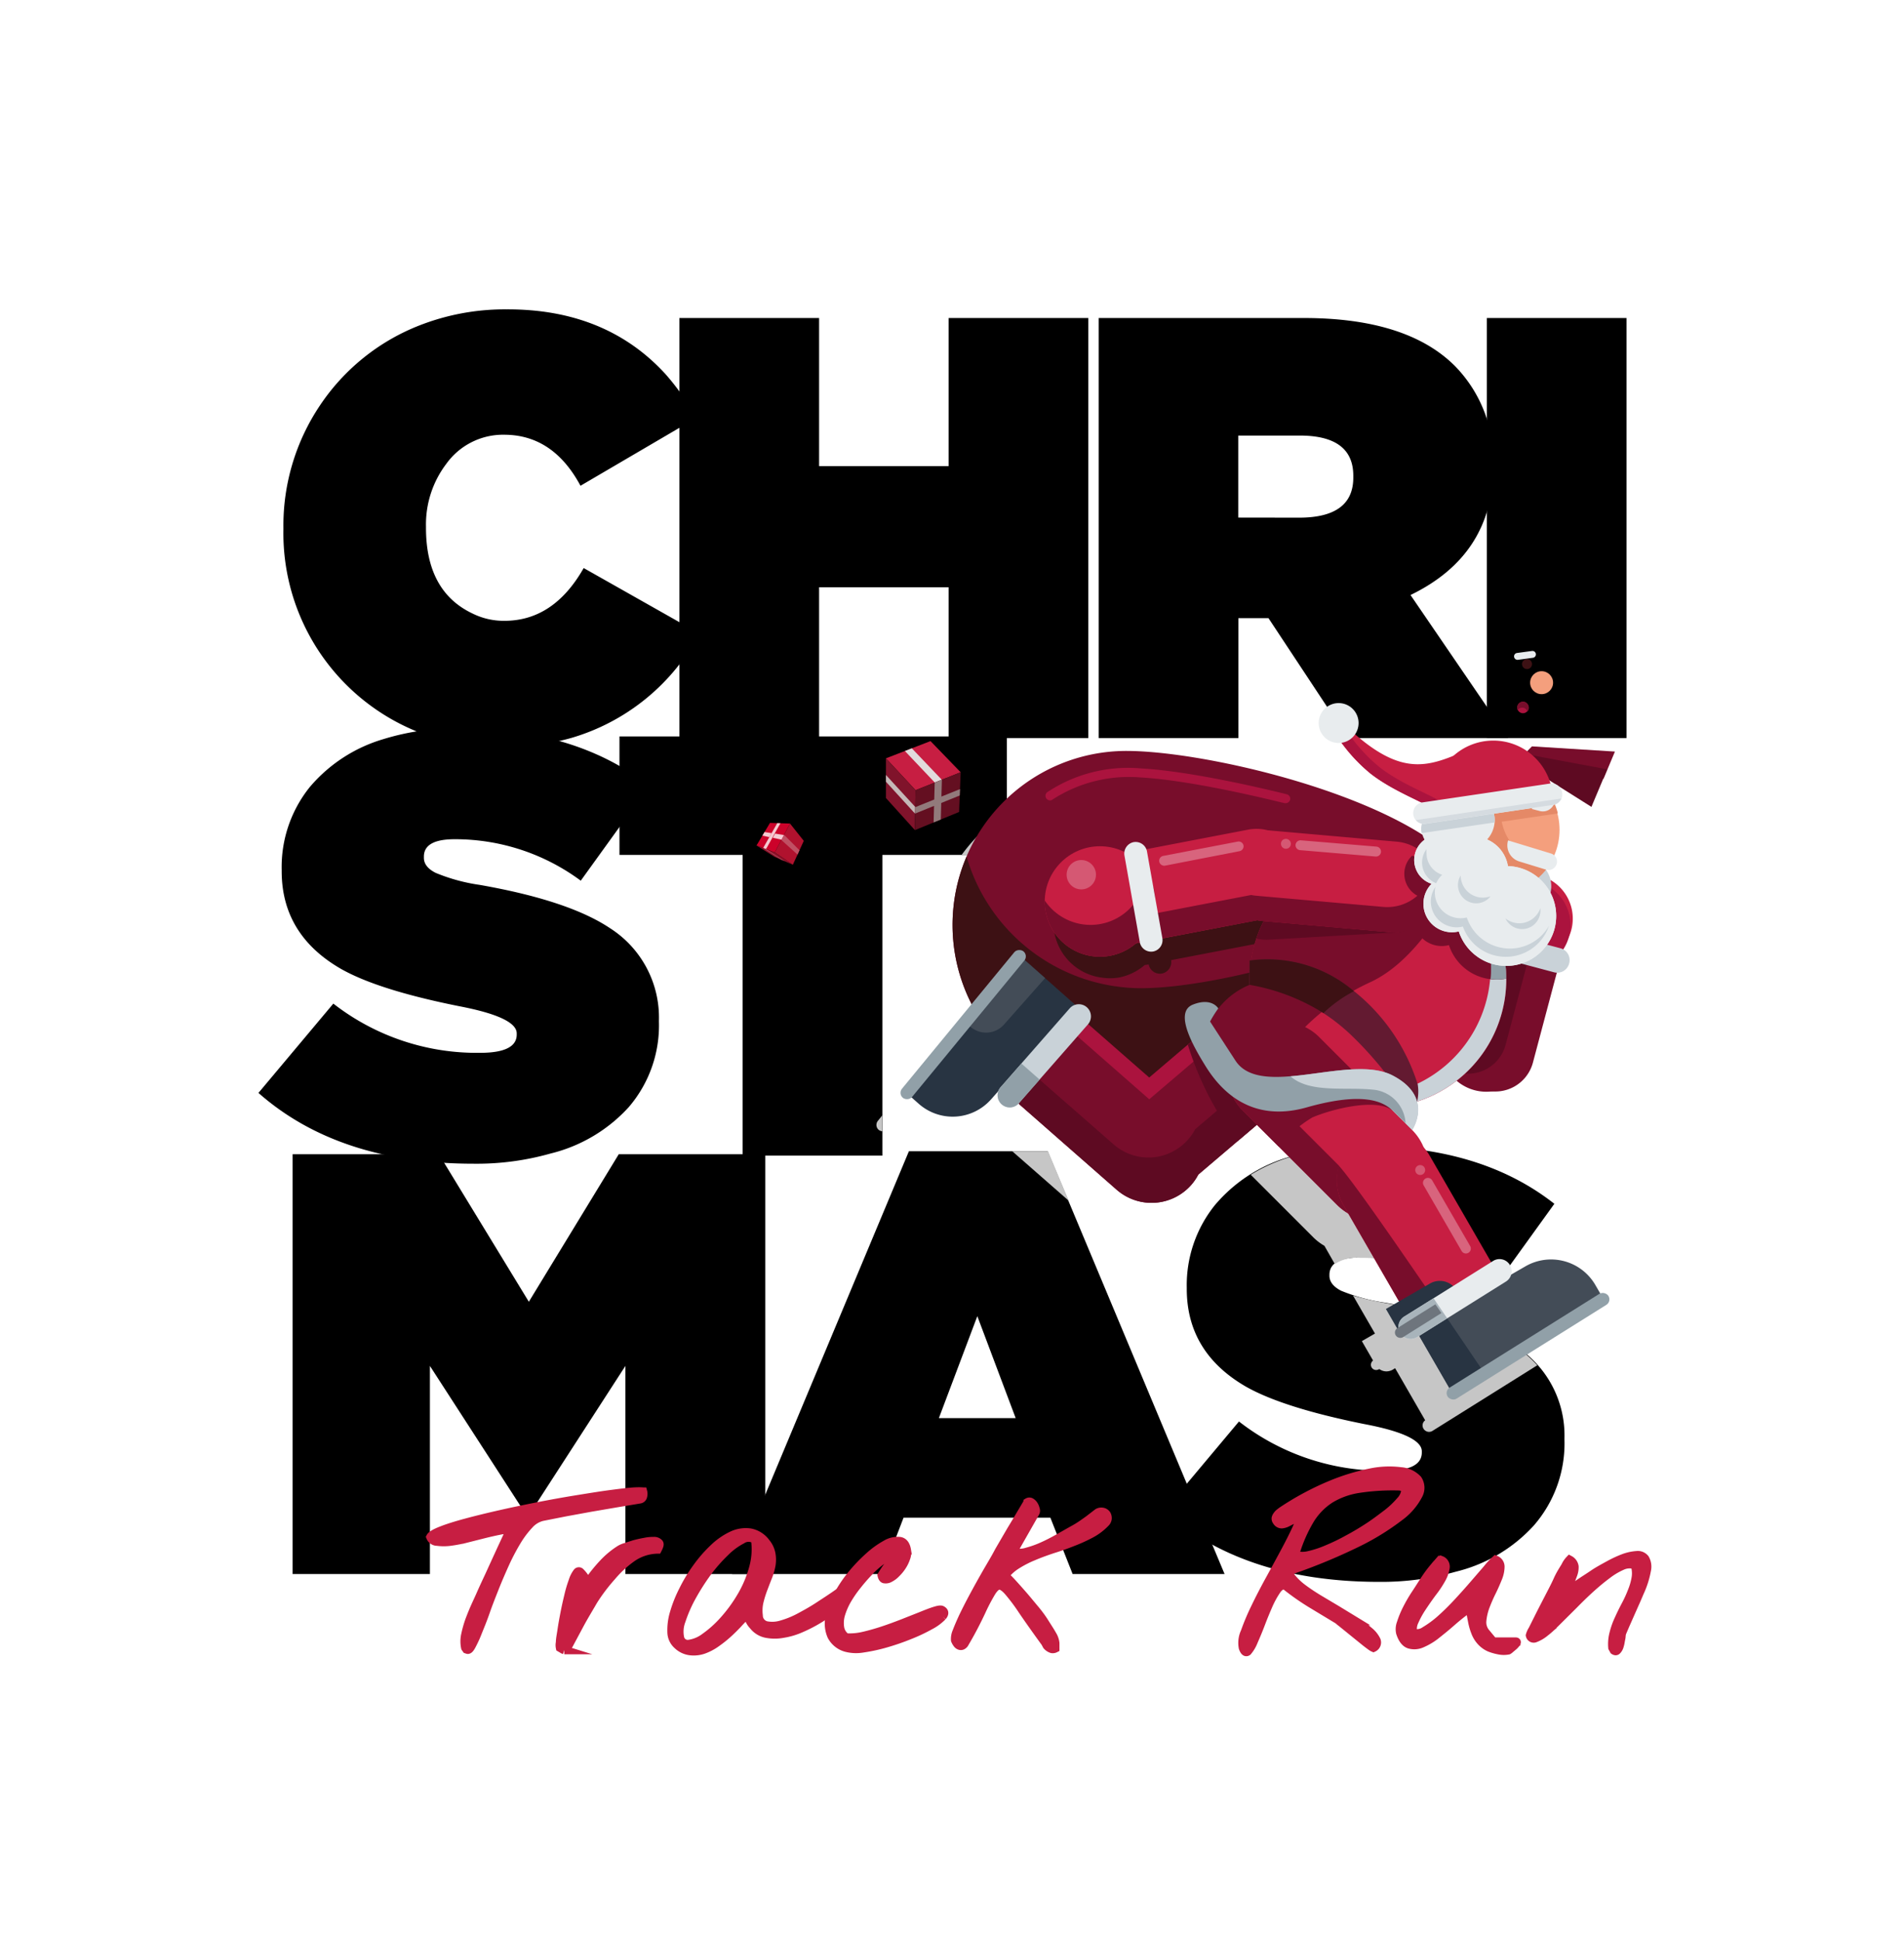 <svg xmlns="http://www.w3.org/2000/svg" xmlns:xlink="http://www.w3.org/1999/xlink" viewBox="0 0 209 213"><defs><style>.cls-1{fill:#b0122e;}.cls-2{fill:#cc022a;}.cls-3{fill:#8f1129;}.cls-4{isolation:isolate;}.cls-10,.cls-5{fill:#c71e42;}.cls-5{stroke:#c71e42;stroke-miterlimit:10;stroke-width:0.93px;}.cls-6{fill:#c6c6c6;mix-blend-mode:multiply;}.cls-7{fill:#780d2b;}.cls-8{fill:#3d1114;}.cls-9{fill:#5e0a22;}.cls-11{fill:#ab133e;}.cls-12{fill:#c9d2d8;}.cls-13{fill:#f49f7d;}.cls-14{fill:#e58967;}.cls-15{fill:#c77a5d;}.cls-16{fill:#283442;}.cls-17{fill:#434c57;}.cls-18{fill:#91a0a8;}.cls-19{fill:#e8ecee;}.cls-20{fill:#a8b4bb;}.cls-21{fill:#6e757d;}.cls-22{fill:#631a31;}.cls-23{fill:#d5dbe0;}.cls-24{fill:#d8647d;}.cls-25{fill:#d55873;}.cls-26{fill:#e2dbdc;}.cls-27{fill:#80132b;}.cls-28{fill:#c5b8b8;}.cls-29{fill:#640f21;}.cls-30{fill:#927a7b;}.cls-31{clip-path:url(#clip-path);}.cls-32{fill:#c05063;}.cls-33{clip-path:url(#clip-path-2);}.cls-34{fill:#f5c9d1;}.cls-35{clip-path:url(#clip-path-3);}.cls-36{fill:#ac4d60;}</style><clipPath id="clip-path"><polygon class="cls-1" points="88.23 92.28 87.03 94.9 85.04 93.55 86.72 90.38 88.23 92.28"/></clipPath><clipPath id="clip-path-2"><polygon class="cls-2" points="84.52 90.31 86.72 90.38 85.04 93.55 83.04 92.79 84.52 90.31"/></clipPath><clipPath id="clip-path-3"><polygon class="cls-3" points="83.04 92.79 85.04 93.55 87.03 94.9 85.04 94.04 83.04 92.79"/></clipPath></defs><title>runinn-christmas-mobile-header</title><g class="cls-4"><g id="santa"><path d="M55,82a23.49,23.49,0,0,1-23.89-23.9v-.13a23.65,23.65,0,0,1,4-13.46,23.36,23.36,0,0,1,10.89-8.78,25.69,25.69,0,0,1,9.61-1.78Q66.47,33.91,73,41a26.33,26.33,0,0,1,3.42,4.87l-12.7,7.44q-3-5.59-8.36-5.6A7.66,7.66,0,0,0,49,50.89a11,11,0,0,0-2.24,6.91v.13q0,7,5.13,9.41a7.68,7.68,0,0,0,3.49.79q5.4,0,8.69-5.79l12.7,7.18A23.32,23.32,0,0,1,62.66,81,27.7,27.7,0,0,1,55,82Z"/><path d="M74.58,34.9H89.91V51.15h14.22V34.9h15.33V81H104.13V64.45H89.91V81H74.58Z"/><path d="M120.6,34.9h22.51q11.32,0,16.59,5.26a14.78,14.78,0,0,1,4.21,10.93v.13q0,9.68-9.08,14.08L165.56,81H147.94l-8.7-13.16h-3.3V81H120.6Zm22,21.91q6,0,5.95-4.47v-.13q0-4.41-5.88-4.41h-6.75v9Z"/><path d="M163.21,34.9h15.33V81H163.21Z"/><path d="M52,127.71q-14.82,0-23.63-7.77l8.22-9.8a25.62,25.62,0,0,0,16.13,5.4c2.63,0,4-.66,4-2v-.13c0-1.19-2.13-2.19-6.39-3q-8.82-1.77-12.9-4.08-6.51-3.75-6.51-10.73v-.13A14,14,0,0,1,34,86.38a16.81,16.81,0,0,1,8.1-5.27,26.87,26.87,0,0,1,8.36-1.18q12.77,0,20.79,6.32l-7.5,10.4A23.16,23.16,0,0,0,49.89,92.1c-2.24,0-3.36.64-3.36,1.91v.13q0,1,1.29,1.65a19.93,19.93,0,0,0,4.83,1.32q9.75,1.71,14.29,4.74A11.63,11.63,0,0,1,72.33,112v.13A13.76,13.76,0,0,1,69,121.52a17.08,17.08,0,0,1-8.56,5.07A29.73,29.73,0,0,1,52,127.71Z"/><path d="M81.52,93.82H68v-13h42.52v13H96.86v33H81.52Z"/><path d="M32.12,126.67H48.18l9.87,16.19,9.87-16.19H84v46.07H68.65V149.9l-10.6,16.39h-.26L47.19,149.9v22.84H32.12Z"/><path d="M99.77,126.34H115l19.42,46.4H117.74l-2.44-6.18H99.18l-2.37,6.18H80.36Zm11.72,29.29-4.21-11.19-4.22,11.19Z"/><path d="M151.39,173.6q-14.8,0-23.63-7.77L136,156a25.62,25.62,0,0,0,16.13,5.4c2.63,0,3.94-.66,3.94-2v-.13c0-1.19-2.12-2.2-6.38-3q-8.82-1.78-12.9-4.08-6.51-3.75-6.52-10.73v-.13a14,14,0,0,1,3.1-9.09,16.76,16.76,0,0,1,8.09-5.26,26.9,26.9,0,0,1,8.36-1.19q12.76,0,20.8,6.32l-7.5,10.4A23.15,23.15,0,0,0,149.29,138c-2.24,0-3.36.64-3.36,1.91V140c0,.66.43,1.21,1.28,1.65a20.31,20.31,0,0,0,4.84,1.31q9.73,1.71,14.28,4.74a11.64,11.64,0,0,1,5.4,10.14V158a13.72,13.72,0,0,1-3.36,9.41,17,17,0,0,1-8.55,5.07A30.17,30.17,0,0,1,151.39,173.6Z"/><path class="cls-5" d="M51.08,180.83a3.31,3.31,0,0,1,0-1.4,12.4,12.4,0,0,1,.45-1.6c.2-.53.41-1.05.63-1.54s.42-.91.56-1.23.21-.48.38-.85.37-.8.59-1.27l.68-1.49.68-1.48.58-1.25.38-.82a3.63,3.63,0,0,0-1.18.07c-.51.1-1.08.23-1.69.38l-1.9.48a15.88,15.88,0,0,1-1.81.35,5.4,5.4,0,0,1-1.44,0,.79.79,0,0,1-.74-.5c.11-.21.52-.45,1.24-.73s1.62-.56,2.74-.86,2.35-.6,3.72-.91,2.77-.6,4.2-.88,2.82-.53,4.19-.75,2.58-.42,3.65-.56,1.93-.25,2.59-.29,1,0,1,0a.93.93,0,0,1,0,.48.41.41,0,0,1-.32.35l-2.58.43-2.81.48-2.79.51-2.53.5a2.82,2.82,0,0,0-1.46.88,10.54,10.54,0,0,0-1.36,1.81,24.45,24.45,0,0,0-1.27,2.41c-.4.89-.79,1.78-1.15,2.69s-.71,1.79-1,2.63-.6,1.59-.86,2.23a13.36,13.36,0,0,1-.68,1.49c-.19.36-.35.51-.48.44L51.2,181Z"/><path class="cls-5" d="M61.48,180.83a1.41,1.41,0,0,1,0-.58c0-.36.1-.82.18-1.37s.19-1.16.32-1.83.27-1.3.42-1.91a13,13,0,0,1,.47-1.6,3.12,3.12,0,0,1,.5-1,.22.22,0,0,1,.34,0,3.39,3.39,0,0,1,.34.39,5.15,5.15,0,0,0,.34.42.25.25,0,0,0,.37,0,17,17,0,0,1,1.49-1.81,9.32,9.32,0,0,1,1.82-1.5,2.77,2.77,0,0,1,.53-.23l1-.32c.37-.1.76-.19,1.16-.26a4.37,4.37,0,0,1,1-.1.71.71,0,0,1,.58.22c.11.14,0,.37-.16.69a5.07,5.07,0,0,0-2.72.85A11.83,11.83,0,0,0,67.15,173a20,20,0,0,0-2,2.64c-.58,1-1.09,1.83-1.52,2.64l-1.07,2c-.28.54-.49.8-.62.8a.76.76,0,0,1-.22-.11Z"/><path class="cls-5" d="M74.37,180.53a1.92,1.92,0,0,1-.65-1.43A6.5,6.5,0,0,1,74,177a14.07,14.07,0,0,1,1-2.5,16.86,16.86,0,0,1,1.5-2.48,14.65,14.65,0,0,1,1.85-2.12,7.51,7.51,0,0,1,2-1.39,3.5,3.5,0,0,1,2-.31,2.76,2.76,0,0,1,1.73,1.1,2.66,2.66,0,0,1,.58,1.23,3.62,3.62,0,0,1,0,1.27,6.71,6.71,0,0,1-.39,1.31c-.18.45-.35.9-.52,1.35a11.66,11.66,0,0,0-.42,1.39,4.34,4.34,0,0,0-.06,1.44,1.13,1.13,0,0,0,.83,1.09,3.44,3.44,0,0,0,1.69-.09,10.1,10.1,0,0,0,2.08-.86c.73-.39,1.41-.78,2-1.17s1.35-.87,2.18-1.46c.46-.09.71-.06.77.09s0,.38-.27.68a6.56,6.56,0,0,1-1.06,1,14,14,0,0,1-1.6,1.11,15.81,15.81,0,0,1-1.93,1,7.9,7.9,0,0,1-2,.6,4.93,4.93,0,0,1-1.84,0,2.39,2.39,0,0,1-1.42-.87,2.3,2.3,0,0,1-.41-.58,1.28,1.28,0,0,0-.42-.51,12.47,12.47,0,0,0-.88.89c-.34.36-.71.73-1.11,1.09a12.9,12.9,0,0,1-1.26,1,5.75,5.75,0,0,1-1.38.73,3.29,3.29,0,0,1-1.42.17A2.44,2.44,0,0,1,74.37,180.53Zm.26-.82a.87.87,0,0,0,1,.71,3.76,3.76,0,0,0,1.75-.74,12.11,12.11,0,0,0,2.07-1.86,16.16,16.16,0,0,0,1.92-2.63,12.62,12.62,0,0,0,1.3-3.05,7.62,7.62,0,0,0,.23-3.17,1.28,1.28,0,0,0-1.46,0,7.39,7.39,0,0,0-1.86,1.38,17.65,17.65,0,0,0-2,2.29,25.33,25.33,0,0,0-1.69,2.68,15.25,15.25,0,0,0-1.1,2.54A3.36,3.36,0,0,0,74.63,179.71Z"/><path class="cls-5" d="M92.92,180.83a2.56,2.56,0,0,1-1.64-1.29,3.38,3.38,0,0,1-.22-2,7.41,7.41,0,0,1,.84-2.33,14.24,14.24,0,0,1,1.55-2.35,17.52,17.52,0,0,1,1.9-2,9.65,9.65,0,0,1,1.89-1.37,2.49,2.49,0,0,1,1.52-.36c.42.06.68.39.78,1a1.61,1.61,0,0,1-.09.85,3.84,3.84,0,0,1-.43.89,4.44,4.44,0,0,1-.64.78,2.52,2.52,0,0,1-.68.52.89.89,0,0,1-.58.13c-.17,0-.28-.17-.33-.42a10.53,10.53,0,0,1,.66-1c.24-.34.47-.65.7-.94-.1-.18-.28-.22-.56-.12a3.9,3.9,0,0,0-1,.58,9.22,9.22,0,0,0-1.22,1.11c-.43.45-.85.93-1.26,1.45A13,13,0,0,0,93,175.56a7.56,7.56,0,0,0-.7,1.61,3.32,3.32,0,0,0-.1,1.45,1.6,1.6,0,0,0,.69,1.09,6.58,6.58,0,0,0,1.85-.16c.7-.16,1.41-.36,2.14-.6s1.46-.51,2.18-.79l2-.79c.59-.24,1.1-.44,1.51-.57s.68-.18.81-.11c.31.16.33.4.07.7a5.23,5.23,0,0,1-1.36,1,18.47,18.47,0,0,1-2.25,1.06,26,26,0,0,1-2.61.9,18.71,18.71,0,0,1-2.49.54A4.38,4.38,0,0,1,92.92,180.83Z"/><path class="cls-5" d="M114.74,180.27q-1.56-2.15-2.51-3.55a20.82,20.82,0,0,0-1.56-2.08c-.4-.45-.74-.67-1-.65s-.54.26-.84.74a20.64,20.64,0,0,0-1.1,2.1c-.44.93-1,2.07-1.81,3.44a.63.63,0,0,1-.3.32.39.39,0,0,1-.3,0,.58.58,0,0,1-.27-.23,1.58,1.58,0,0,1-.2-.36,2,2,0,0,1,.17-.94q.26-.69.72-1.68c.32-.66.69-1.39,1.12-2.19s.89-1.63,1.37-2.47,1-1.68,1.43-2.51l1.34-2.3q.61-1,1.11-1.86c.32-.53.56-.93.7-1.19a.34.34,0,0,1,.36,0,.92.92,0,0,1,.31.31,1.21,1.21,0,0,1,.18.44.45.45,0,0,1,0,.37l-2.19,3.85v.56a2.61,2.61,0,0,0,1.27-.09,10.8,10.8,0,0,0,1.66-.59c.59-.26,1.19-.57,1.81-.92s1.21-.69,1.77-1,1.06-.68,1.51-1l1-.77a.78.78,0,0,1,.58-.09.68.68,0,0,1,.39.26.8.8,0,0,1,.11.47.75.75,0,0,1-.25.48,6.24,6.24,0,0,1-1.62,1.21,18,18,0,0,1-2,.9q-1,.4-2.13.75c-.72.24-1.42.49-2.08.77a12,12,0,0,0-1.83.93,5,5,0,0,0-1.36,1.21,10.84,10.84,0,0,1,.84.84c.35.38.73.81,1.14,1.28s.84,1,1.26,1.5.8,1,1.13,1.53.61.94.83,1.34a2.15,2.15,0,0,1,.33.94v.56a.6.6,0,0,1-.36.06,1,1,0,0,1-.3-.14,1.13,1.13,0,0,1-.26-.23Z"/><path class="cls-5" d="M136.44,180.83a2.84,2.84,0,0,1,.22-1.74,25.09,25.09,0,0,1,1.13-2.68c.48-1,1-2,1.61-3.11s1.13-2.07,1.63-3,.9-1.73,1.21-2.39.45-1.07.38-1.25a.77.77,0,0,0-.62.07l-.66.34a1.64,1.64,0,0,1-.64.2.64.64,0,0,1-.56-.34.44.44,0,0,1-.09-.33.85.85,0,0,1,.15-.3,1.2,1.2,0,0,1,.24-.26l.23-.18a31.09,31.09,0,0,1,5.27-2.85,23.1,23.1,0,0,1,4.48-1.39,10,10,0,0,1,3.34-.14,2.81,2.81,0,0,1,1.86.88,1.65,1.65,0,0,1,.06,1.73,6.89,6.89,0,0,1-2.07,2.38,27.22,27.22,0,0,1-4.55,2.81,63.14,63.14,0,0,1-7.36,3.05.73.73,0,0,0,.13.88,6.89,6.89,0,0,0,1.12,1.06c.5.38,1.08.77,1.75,1.18l2.05,1.22,2,1.22a13.47,13.47,0,0,1,1.54,1.13,2.91,2.91,0,0,1,.8,1,.64.64,0,0,1-.33.81s-.12-.05-.31-.19-.42-.31-.69-.53l-.89-.72-.9-.73-.73-.59a3.79,3.79,0,0,1-.35-.29L143.94,176a27.34,27.34,0,0,1-2.85-2q-.47-.15-.93.48a10.2,10.2,0,0,0-.9,1.62c-.29.66-.58,1.36-.86,2.1s-.55,1.37-.79,1.92a4,4,0,0,1-.66,1.12C136.76,181.38,136.59,181.26,136.44,180.83Zm5.79-10.15a3,3,0,0,0,1.45,0,11.49,11.49,0,0,0,2-.66,22,22,0,0,0,2.31-1.12c.81-.43,1.57-.89,2.3-1.37s1.4-1,2-1.45a9.93,9.93,0,0,0,1.42-1.35,2,2,0,0,0,.55-1.06c0-.29-.17-.48-.59-.56a24.7,24.7,0,0,0-4.48.26,8.51,8.51,0,0,0-3.17,1.13,7.13,7.13,0,0,0-2.21,2.26,16.3,16.3,0,0,0-1.61,3.65Z"/><path class="cls-5" d="M163.56,180.83a2.78,2.78,0,0,1-1-.71,3.09,3.09,0,0,1-.61-1,6.43,6.43,0,0,1-.34-1.18c-.08-.41-.16-.83-.22-1.25-.15-.1-.41,0-.78.28s-.8.63-1.29,1.06-1,.85-1.57,1.3a6.79,6.79,0,0,1-1.62,1,2,2,0,0,1-1.42.13c-.43-.13-.77-.56-1-1.27a1.85,1.85,0,0,1,.08-1.06,10.38,10.38,0,0,1,.62-1.52c.28-.55.6-1.12,1-1.72s.73-1.14,1.07-1.65.68-.95,1-1.32a4.25,4.25,0,0,1,.69-.71.76.76,0,0,1,.5.81,3.59,3.59,0,0,1-.44,1.26,11.37,11.37,0,0,1-1,1.5c-.4.54-.77,1.07-1.12,1.6a9.74,9.74,0,0,0-.84,1.52,2,2,0,0,0-.17,1.29,1.52,1.52,0,0,0,1.33-.23,11.21,11.21,0,0,0,1.7-1.25c.61-.54,1.23-1.15,1.87-1.84s1.24-1.36,1.79-2l1.46-1.69a8.25,8.25,0,0,1,.93-1,.81.81,0,0,1,.51.79,3.39,3.39,0,0,1-.28,1.25c-.19.47-.42,1-.68,1.52s-.5,1.09-.7,1.62a6.15,6.15,0,0,0-.34,1.53,1.77,1.77,0,0,0,.39,1.27l.83,1h2.46c.11,0,.14.05.07.15a1.87,1.87,0,0,1-.28.32l-.38.32a1.24,1.24,0,0,1-.21.16,2.64,2.64,0,0,1-1,0A5.9,5.9,0,0,1,163.56,180.83Z"/><path class="cls-5" d="M177,180.83a4.56,4.56,0,0,1,.14-1.6,8.32,8.32,0,0,1,.56-1.56q.34-.76.75-1.53a13.4,13.4,0,0,0,.69-1.51,6.85,6.85,0,0,0,.42-1.46,3,3,0,0,0-.1-1.42,1.92,1.92,0,0,0-1.4.09,7.76,7.76,0,0,0-1.67,1c-.58.43-1.18.93-1.81,1.5s-1.23,1.16-1.82,1.76l-1.7,1.69c-.53.53-1,1-1.44,1.33a3.83,3.83,0,0,1-1.09.65.41.41,0,0,1-.58-.3,2.23,2.23,0,0,1,.28-.62l.75-1.5c.3-.6.64-1.25,1-1.95s.71-1.35,1-2,.61-1.12.86-1.54a2.49,2.49,0,0,1,.46-.68,1,1,0,0,1,.52.74,2.25,2.25,0,0,1-.13.83c-.1.28-.21.57-.33.86a1.34,1.34,0,0,0-.06.88l1.08-.74c.46-.32,1-.65,1.51-1s1.11-.67,1.71-1a12.6,12.6,0,0,1,1.66-.77,5.12,5.12,0,0,1,1.4-.3,1,1,0,0,1,.91.37,1.75,1.75,0,0,1,.19,1.27,9.78,9.78,0,0,1-.77,2.42l-.35.82L179,177l-.61,1.38-.35.82a2.38,2.38,0,0,0-.06.35c0,.17-.06.36-.09.56a3.63,3.63,0,0,1-.14.59,1.11,1.11,0,0,1-.25.42c-.09.1-.21.09-.34,0Z"/><path class="cls-6" d="M160.32,140.79l-6-10.44a6.24,6.24,0,0,0-.66-.91,5.69,5.69,0,0,0-1.26-1.89l-1.73-1.72-.84,0a26.9,26.9,0,0,0-8.36,1.19,18.8,18.8,0,0,0-4.18,1.9l.47.47,6.41,6.41a5.87,5.87,0,0,0,1.21.92l1.14,2a4.4,4.4,0,0,1,2.79-.68A22.8,22.8,0,0,1,160.32,140.79Z"/><path class="cls-6" d="M110.48,93.82V89.11a19.16,19.16,0,0,0-4.92,4.71Z"/><path class="cls-6" d="M150.67,125.83c.31.3.67.67,1,1l.73.74a4.52,4.52,0,0,0,.6-1.63C152.23,125.87,151.45,125.84,150.67,125.83Z"/><path class="cls-6" d="M163.16,142.46l-.06-.13a1.33,1.33,0,0,0-1.2-.61c.4.26.81.53,1.21.81Z"/><path class="cls-6" d="M166.33,147.73q-4.54-3-14.28-4.74a33.27,33.27,0,0,1-3.53-.81l2.41,4.17-1.44.83,1.23,2.13a.58.58,0,0,0-.15.77h0a.58.58,0,0,0,.8.18l.06,0a1.3,1.3,0,0,0,1.18.17,1.08,1.08,0,0,0,.29-.13l.24-.15,3.3,5.72a.69.69,0,0,0-.18.93h0a.71.71,0,0,0,1,.22l11.49-7.19A13.8,13.8,0,0,0,166.33,147.73Z"/><path class="cls-6" d="M96.37,123a.71.71,0,0,0,.09,1h0a.73.73,0,0,0,.39.15V122.4Z"/><polygon class="cls-6" points="115.04 126.34 111.11 126.34 117.32 131.78 115.04 126.34"/><path class="cls-7" d="M162.58,100.09c0,10.54-28.39,20.5-38.93,20.5a19.09,19.09,0,0,1,0-38.18C134.19,82.41,162.58,89.54,162.58,100.09Z"/><path class="cls-8" d="M158.11,97.3a5,5,0,0,1-5.4,4.52L143,101a5,5,0,0,0-5.09-7.62l-11.13,2.14a1.28,1.28,0,0,0-1.39-.77h0a1.27,1.27,0,0,0-1,1.08,6,6,0,0,0-8.73,5.89,5.54,5.54,0,0,0,.07.57v0a6.08,6.08,0,0,0,5.21,5,6.19,6.19,0,0,0,1.82,0,6.09,6.09,0,0,0,2.9-1.39,3.18,3.18,0,0,0,.43-.06,1.26,1.26,0,0,0,1.46,1h0a1.28,1.28,0,0,0,1-1.47h0l10.4-2a4.68,4.68,0,0,0,.54.07l13.95,1.23A5,5,0,0,0,158.8,100a4.84,4.84,0,0,0-.69-2.89Z"/><polygon class="cls-7" points="168.16 81.91 177.27 82.48 176.02 85.46 167.39 82.69 168.16 81.91"/><polygon class="cls-9" points="167.64 82.79 176.42 84.43 174.69 88.55 167.07 83.75 167.64 82.79"/><path class="cls-10" d="M172.63,100.47a4.89,4.89,0,1,1-5.22-4.53A4.88,4.88,0,0,1,172.63,100.47Z"/><path class="cls-11" d="M172.38,101.16a4.89,4.89,0,1,1-5.22-4.52A4.89,4.89,0,0,1,172.38,101.16Z"/><path class="cls-12" d="M170.28,97.25a3.08,3.08,0,1,1-3.08-3.07A3.08,3.08,0,0,1,170.28,97.25Z"/><circle class="cls-13" cx="164.17" cy="91.07" r="7.02"/><path class="cls-14" d="M164.73,89a7,7,0,0,1,1.7-4.57,7,7,0,1,0,3.37,10.89C167,94.37,164.73,92.08,164.73,89Z"/><circle class="cls-13" cx="169.22" cy="74.92" r="1.26"/><path class="cls-14" d="M171,89.24a7.17,7.17,0,0,0-1-2.22l-12.39,1.83a6.8,6.8,0,0,0-.37,2.22,1.79,1.79,0,0,0,0,.23l13.56-2A.9.9,0,0,0,171,89.24Z"/><path class="cls-8" d="M125.26,108.45A20,20,0,0,1,106.1,94a19.11,19.11,0,0,0,17.55,26.62c10.54,0,38.93-10,38.93-20.5a7.26,7.26,0,0,0-1.75-4.49C153.22,103.55,133.7,108.45,125.26,108.45Z"/><path class="cls-7" d="M122.66,121.23l11.17-9.51a5.81,5.81,0,0,1,8.18.66h0a5.8,5.8,0,0,1-.66,8.18l-11.17,9.51a5.8,5.8,0,0,1-8.18-.67h0A5.79,5.79,0,0,1,122.66,121.23Z"/><path class="cls-7" d="M118,111.13l12.23,10.71a5.81,5.81,0,0,1,.54,8.19h0a5.81,5.81,0,0,1-8.19.54l-12.22-10.72a5.81,5.81,0,0,1-.54-8.19h0A5.78,5.78,0,0,1,118,111.13Z"/><path class="cls-11" d="M109.83,114.05h0a5.8,5.8,0,0,1,8.19-.54l8.13,7.13,7.68-6.54a5.81,5.81,0,0,1,8.18.67h0a5.77,5.77,0,0,1,1.26,2.55,5.78,5.78,0,0,0-1.26-4.94h0a5.81,5.81,0,0,0-8.18-.66l-7.68,6.54L118,111.13a5.78,5.78,0,0,0-8.18.53h0a5.78,5.78,0,0,0-1.31,5A5.75,5.75,0,0,1,109.83,114.05Z"/><path class="cls-9" d="M142.64,113.28a5.81,5.81,0,0,1-1.65,2.31l-9.79,8.33a5.7,5.7,0,0,1-.78,1.13h0a5.79,5.79,0,0,1-8.18.54L110,114.88a5.79,5.79,0,0,1-1.22-1.5,5.8,5.8,0,0,0,1.58,6.47l12.22,10.72a5.81,5.81,0,0,0,8.19-.54h0a5.71,5.71,0,0,0,.77-1.14l9.8-8.33A5.8,5.8,0,0,0,142.64,113.28Z"/><path class="cls-9" d="M143.31,115.21a5.77,5.77,0,0,0-1.3-2.83h0a5.81,5.81,0,0,0-8.18-.66l-3.44,2.94a34.19,34.19,0,0,0,3.84,8.3c.65.94,1.19,1.68,1.64,2.26l4.44-3.77C141.35,119.29,142.48,117,143.31,115.21Z"/><path class="cls-15" d="M164.16,97.48l-5.8,5.8a3.21,3.21,0,0,1-4.55,0h0a3.21,3.21,0,0,1,0-4.55l5.8-5.8a3.21,3.21,0,0,1,4.55,0h0A3.21,3.21,0,0,1,164.16,97.48Z"/><path class="cls-7" d="M158.41,116.41,154,103.11a5,5,0,0,1,3.16-6.28h0a5,5,0,0,1,6.29,3.16l4.39,13.29a5,5,0,0,1-3.16,6.29h0A5,5,0,0,1,158.41,116.41Z"/><path class="cls-7" d="M160,114.45l3.24-12.19,8.26,2.19-3.24,12.19a4.27,4.27,0,0,1-5.23,3h0A4.27,4.27,0,0,1,160,114.45Z"/><path class="cls-9" d="M164.18,102.13l-.71-2.14a5.78,5.78,0,0,0-.31-.72,4.29,4.29,0,0,0-2,.88l-.7-2.14a4.77,4.77,0,0,0-.68-1.33,4.84,4.84,0,0,0-2.55.15h0a5,5,0,0,0-3.16,6.28l4.39,13.3a5.38,5.38,0,0,0,.68,1.33,5.15,5.15,0,0,0,1.57.07,4.27,4.27,0,0,0,4.56-3.15l2.67-10.08a4.21,4.21,0,0,0-.5-3.34A4.25,4.25,0,0,0,164.18,102.13Z"/><circle class="cls-10" cx="151.26" cy="107.47" r="14.08" transform="translate(12.22 230.35) rotate(-76.86)"/><path class="cls-10" d="M146.79,132.25,136.44,121.9a5.81,5.81,0,0,1,0-8.22h0a5.81,5.81,0,0,1,8.23,0L155,124a5.82,5.82,0,0,1,0,8.23h0A5.82,5.82,0,0,1,146.79,132.25Z"/><path class="cls-7" d="M149.23,130.18l-10.35-10.35a5.8,5.8,0,0,1-.73-7.33,5.8,5.8,0,0,0-1.71,9.4l10.35,10.35a5.82,5.82,0,0,0,8.23,0,5.67,5.67,0,0,0,.73-.89A5.81,5.81,0,0,1,149.23,130.18Z"/><path class="cls-7" d="M152.91,121.92l-8.24-8.24a5.82,5.82,0,0,0-8.23,8.22l3.94,3.94a13.66,13.66,0,0,1,3.68-3.21C146.26,121.69,151.2,120.45,152.91,121.92Z"/><path class="cls-16" d="M98.92,111.22h13.9a5.62,5.62,0,0,1,5.62,5.62v2a0,0,0,0,1,0,0H98.92a0,0,0,0,1,0,0v-7.6A0,0,0,0,1,98.92,111.22Z" transform="translate(266.84 109.85) rotate(131.5)"/><path class="cls-17" d="M105.67,108.18h6.81a2.62,2.62,0,0,1,2.62,2.62v.61a0,0,0,0,1,0,0h-9.43a0,0,0,0,1,0,0v-3.23A0,0,0,0,1,105.67,108.18Z" transform="translate(265.76 99.88) rotate(131.5)"/><rect class="cls-18" x="95.31" y="111.72" width="20.82" height="1.43" rx="0.71" ry="0.71" transform="translate(-48.27 122.61) rotate(-50.54)"/><path class="cls-12" d="M109.83,119.32l7.59-8.66a1.33,1.33,0,0,1,1.88-.12h0a1.33,1.33,0,0,1,.12,1.88l-7.59,8.66a1.33,1.33,0,0,1-1.88.12h0A1.33,1.33,0,0,1,109.83,119.32Z"/><path class="cls-12" d="M164.47,102.25l6.83,1.82a1.34,1.34,0,0,1,.95,1.64h0a1.35,1.35,0,0,1-1.64,1l-6.83-1.82a1.33,1.33,0,0,1-.95-1.64h0A1.34,1.34,0,0,1,164.47,102.25Z"/><path class="cls-19" d="M168.85,86.21l.84.22a1.34,1.34,0,0,1,.95,1.64h0A1.33,1.33,0,0,1,169,89l-.85-.22Z"/><path class="cls-7" d="M151.26,93.39a14.08,14.08,0,0,0-14.09,14.08c0,.21,0,.41,0,.61a8.34,8.34,0,0,0-4.86,5.39,20.17,20.17,0,0,0,6.15,6.87c1.84-5.49,6.26-9.94,12-12.57,4.27-2,7.55-6.94,9.68-11.2A14,14,0,0,0,151.26,93.39Z"/><path class="cls-9" d="M137.91,103a4.83,4.83,0,0,0,1.38.12l14-.8a4.82,4.82,0,0,0,4.36-5.35l-.07-.31c0-.85.08-1.24-.34-1.92A14.1,14.1,0,0,0,137.91,103Z"/><path class="cls-10" d="M152.52,102.29l-14-1.23a5,5,0,0,1-4.52-5.39h0a5,5,0,0,1,5.39-4.53l13.95,1.23a5,5,0,0,1,4.52,5.39h0A5,5,0,0,1,152.52,102.29Z"/><path class="cls-10" d="M138.88,100.82l-13.75,2.64a5,5,0,0,1-5.82-3.95h0a5,5,0,0,1,3.94-5.82L137,91.05A5,5,0,0,1,142.83,95h0A5,5,0,0,1,138.88,100.82Z"/><path class="cls-7" d="M157.26,94.83a.91.91,0,0,1,0,.17,5,5,0,0,1-5.39,4.53l-14-1.23a4.51,4.51,0,0,1-.53-.08l-12.91,2.48a5,5,0,0,1-5.24-2.39,4.91,4.91,0,0,0,.08,1.2h0a5,5,0,0,0,5.82,3.95L138,101a4.51,4.51,0,0,0,.53.08l14,1.23A5,5,0,0,0,158,97.73,4.89,4.89,0,0,0,157.26,94.83Z"/><circle class="cls-10" cx="120.74" cy="98.93" r="6.06"/><path class="cls-7" d="M126.71,97.87a6,6,0,0,0-.94-2.32,6.06,6.06,0,0,1-11.09,3.27,5.88,5.88,0,0,0,.09,1.17,6.06,6.06,0,0,0,11.94-2.12Z"/><path class="cls-19" d="M125.12,103.43l-1.69-9.54a1.28,1.28,0,0,1,1-1.47h0a1.27,1.27,0,0,1,1.47,1l1.69,9.53a1.27,1.27,0,0,1-1,1.47h0A1.27,1.27,0,0,1,125.12,103.43Z"/><path class="cls-19" d="M164.07,90a3.14,3.14,0,1,1-3.14-3.14A3.15,3.15,0,0,1,164.07,90Z"/><circle class="cls-19" cx="158.49" cy="90.94" r="2.44"/><circle class="cls-8" cx="167.62" cy="72.88" r="0.55"/><path class="cls-10" d="M155.16,145.57l-7.68-13.29a5.46,5.46,0,0,1,2-7.46h0a5.45,5.45,0,0,1,7.45,2l7.68,13.3a5.45,5.45,0,0,1-2,7.45h0A5.45,5.45,0,0,1,155.16,145.57Z"/><path class="cls-7" d="M161.21,148.14c-5-7.32-12.25-18-14.26-20.23a5.59,5.59,0,0,0,.53,4.37l7.68,13.29A5.46,5.46,0,0,0,161.21,148.14Z"/><path class="cls-17" d="M156,140.54h13.9a5.62,5.62,0,0,1,5.62,5.62v2a0,0,0,0,1,0,0H156a0,0,0,0,1,0,0v-7.6A0,0,0,0,1,156,140.54Z" transform="translate(-49.96 102.21) rotate(-30)"/><path class="cls-16" d="M152.27,141.54h5.59a2.15,2.15,0,0,1,2.15,2.15v.5a0,0,0,0,1,0,0h-7.74a0,0,0,0,1,0,0v-2.65A0,0,0,0,1,152.27,141.54Z" transform="translate(-50.51 97.21) rotate(-30)"/><path class="cls-16" d="M158.49,144.14l-3.1,1.79,3.8,6.58,3.58-2.06C161.54,148.62,160.05,146.43,158.49,144.14Z"/><path class="cls-19" d="M154.14,144.49l9.76-6.11a1.32,1.32,0,0,1,1.83.43h0a1.33,1.33,0,0,1-.42,1.83l-9.76,6.11a1.34,1.34,0,0,1-1.84-.42h0A1.33,1.33,0,0,1,154.14,144.49Z"/><path class="cls-20" d="M155.55,146.75l3.31-2.07-1.5-2.2-3.22,2a1.33,1.33,0,1,0,1.41,2.26Z"/><rect class="cls-18" x="157.32" y="147.02" width="20.82" height="1.43" rx="0.71" ry="0.71" transform="translate(388.29 183.95) rotate(147.95)"/><path class="cls-21" d="M157.56,143.14l-4.17,2.61a.58.58,0,0,0-.18.8h0a.6.6,0,0,0,.81.19l4.2-2.64Z"/><path class="cls-12" d="M158.67,95.5a14.08,14.08,0,0,1-4.17,23.9c.06.52.1,1.1.11,1.75a14.08,14.08,0,0,0,4.06-25.65Z"/><path class="cls-22" d="M137.17,105.41a14.63,14.63,0,0,1,11.15,3.12,21.17,21.17,0,0,1,7.3,10.47,4.87,4.87,0,0,1-.09,2l-1,.27a39.5,39.5,0,0,0-6.22-7.68,21.09,21.09,0,0,0-11.17-5.56Z"/><path class="cls-18" d="M155,124s2.47-3.63-2.2-6-14.41,2.67-17.19-1.61l-2.78-4.28a12.81,12.81,0,0,1,.9-1.44s-.7-1.25-2.79-.42,0,4.5,1.38,6.73,4.65,6.38,11.11,4.55,8.52-.53,9.46.37C153.57,122.55,155,124,155,124Z"/><path class="cls-8" d="M148.62,108.78a3.61,3.61,0,0,0-.3-.25,14.63,14.63,0,0,0-11.15-3.12v2.67a22.34,22.34,0,0,1,8.1,3.1A14.52,14.52,0,0,1,148.62,108.78Z"/><path class="cls-7" d="M165.34,107.4A14.07,14.07,0,0,0,155,93.91a2.74,2.74,0,0,0,1.05,4.59,3.12,3.12,0,0,0,3,5.22,5.47,5.47,0,0,0,5.21,3.78A5.19,5.19,0,0,0,165.34,107.4Z"/><path class="cls-18" d="M164.29,107.5a5.19,5.19,0,0,0,1.05-.1,14.08,14.08,0,0,0-6.67-11.9,14,14,0,0,1,5,10.71c0,.42,0,.83-.06,1.24A5.84,5.84,0,0,0,164.29,107.5Z"/><circle class="cls-19" cx="165.34" cy="100.52" r="5.48"/><path class="cls-19" d="M160.72,94.38A2.74,2.74,0,1,1,158,91.64,2.75,2.75,0,0,1,160.72,94.38Z"/><circle class="cls-19" cx="159.38" cy="99.18" r="3.13"/><circle class="cls-19" cx="161.71" cy="95.68" r="3.87"/><path class="cls-19" d="M165.52,95.05a3.85,3.85,0,0,0-3.81-3.23,3.8,3.8,0,0,0-1.92.51,2.71,2.71,0,0,0-1.81-.69,2.74,2.74,0,0,0-.84,5.35,3.13,3.13,0,0,0,2.24,5.32,3.08,3.08,0,0,0,.75-.09,5.48,5.48,0,1,0,5.39-7.17Z"/><path class="cls-12" d="M158.31,96a2.47,2.47,0,0,1-1.72-2.36,2.31,2.31,0,0,1,0-.46,2.45,2.45,0,0,0,1.06,3.75A2.78,2.78,0,0,1,158.31,96Z"/><path class="cls-12" d="M165.73,104.1a5,5,0,0,1-4.72-3.41,3,3,0,0,1-.68.08,2.83,2.83,0,0,1-2.83-2.83,2.48,2.48,0,0,1,.07-.61,2.8,2.8,0,0,0-.51,1.61,2.84,2.84,0,0,0,2.84,2.83,2.59,2.59,0,0,0,.68-.09,5,5,0,0,0,9.45-.08A4.94,4.94,0,0,1,165.73,104.1Z"/><path class="cls-12" d="M164.07,90a3.18,3.18,0,0,0-.73-2l-6.11.91A2.41,2.41,0,0,0,156,90.94a2.63,2.63,0,0,0,.05.49l8-1.17C164.06,90.16,164.07,90.07,164.07,90Z"/><path class="cls-19" d="M168.26,72.19l-1.63.22a.38.38,0,0,1-.43-.33h0a.37.37,0,0,1,.33-.42l1.63-.22a.38.38,0,0,1,.43.32h0A.38.38,0,0,1,168.26,72.19Z"/><path class="cls-12" d="M152.82,118c-2.77-1.4-7.33-.2-11.16.12,2.1,1.87,6,1.15,9,1.46a3.92,3.92,0,0,1,3.63,3.68c.4.42.73.74.73.74S157.49,120.39,152.82,118Z"/><path class="cls-18" d="M111.83,121.08l2.29-2.6-2-1.76-2.28,2.6a1.33,1.33,0,1,0,2,1.76Z"/><path class="cls-11" d="M167.73,77.94a.63.63,0,1,1-.29-.87A.66.66,0,0,1,167.73,77.94Z"/><path class="cls-7" d="M167.44,77.07a.66.66,0,0,0-.85.35.72.72,0,0,0,0,.5.62.62,0,0,1,.74-.21.58.58,0,0,1,.32.38.83.83,0,0,0,.11-.15A.65.65,0,0,0,167.44,77.07Z"/><path class="cls-19" d="M169.71,95.44l-2.94-.9a1.85,1.85,0,0,1-1.23-2.31h0l4.72,1.44a.92.92,0,0,1,.61,1.15h0A.93.93,0,0,1,169.71,95.44Z"/><path class="cls-12" d="M162.77,98.51a2.43,2.43,0,0,1-2.43-2.43,2,2,0,0,0,3.28,2.28A2.66,2.66,0,0,1,162.77,98.51Z"/><path class="cls-12" d="M168.66,100.42a2.43,2.43,0,0,1-3.41.37,2.1,2.1,0,0,0,.55.71,2,2,0,0,0,2.85-.3,2.06,2.06,0,0,0,.43-1.53A2.33,2.33,0,0,1,168.66,100.42Z"/><path class="cls-10" d="M163.91,88.07l-6.48.85a6,6,0,0,1-.05-.85,6.54,6.54,0,1,1,13.07,0Z"/><path class="cls-10" d="M162.41,81.71c-5.18,2.2-8.12,4.35-15-2.36l-1.12.71a18.16,18.16,0,0,0,4.12,4.81c2.55,2,6.12,3.23,7,4,0,0,5.44-1.36,6.48-3.34S162.41,81.71,162.41,81.71Z"/><path class="cls-11" d="M158.44,88.2c-.88-.82-4.45-2-7-4a18,18,0,0,1-4.08-4.75l-1,.66a18.16,18.16,0,0,0,4.12,4.81c2.55,2,6.12,3.23,7,4Z"/><path class="cls-19" d="M170.49,88.34l-14,2.07a1.19,1.19,0,0,1-1.35-1h0a1.19,1.19,0,0,1,1-1.35l14-2.07a1.19,1.19,0,0,1,1.34,1h0A1.18,1.18,0,0,1,170.49,88.34Z"/><path class="cls-23" d="M155.41,90a1.17,1.17,0,0,0,1.07.4l14-2.07a1.18,1.18,0,0,0,.91-.7Z"/><path class="cls-19" d="M146.93,77.16a2.19,2.19,0,1,1-2.18,2.19A2.19,2.19,0,0,1,146.93,77.16Z"/><path class="cls-11" d="M141.15,88.14H141c-.1,0-9.64-2.47-15.79-2.82a15.41,15.41,0,0,0-9.65,2.41.48.48,0,0,1-.69-.09.5.5,0,0,1,.08-.7,16.07,16.07,0,0,1,10.31-2.61c6.25.35,15.89,2.82,16,2.84a.5.5,0,0,1,.35.61A.49.49,0,0,1,141.15,88.14Z"/><path class="cls-24" d="M136.07,93.41,127.89,95a.56.56,0,0,1-.64-.44h0a.54.54,0,0,1,.44-.63l8.17-1.57a.54.54,0,0,1,.64.43h0A.55.55,0,0,1,136.07,93.41Z"/><path class="cls-24" d="M151,94l-8.29-.7a.55.55,0,0,1-.5-.58h0a.55.55,0,0,1,.59-.5l8.29.69a.55.55,0,0,1,.5.59h0A.55.55,0,0,1,151,94Z"/><path class="cls-25" d="M120.28,95.72a1.61,1.61,0,1,1-1.87-1.31A1.61,1.61,0,0,1,120.28,95.72Z"/><path class="cls-25" d="M141.69,92.51a.54.54,0,0,1-1.07.19.53.53,0,0,1,.44-.63A.55.55,0,0,1,141.69,92.51Z"/><path class="cls-24" d="M160.44,137.29l-4.17-7.21a.54.54,0,0,1,.2-.74h0a.54.54,0,0,1,.74.2l4.17,7.21a.54.54,0,0,1-.2.74h0A.54.54,0,0,1,160.44,137.29Z"/><path class="cls-25" d="M156.28,128.79a.55.55,0,0,1-.77,0,.54.54,0,1,1,.77-.77A.55.55,0,0,1,156.28,128.79Z"/><polygon class="cls-10" points="100.5 86.72 97.25 83.22 102.14 81.33 105.45 84.75 100.5 86.72"/><polygon class="cls-26" points="102.61 85.88 103.38 85.57 100.09 82.12 99.33 82.42 102.61 85.88"/><polygon class="cls-27" points="100.5 86.72 100.43 91.1 97.25 87.58 97.25 83.22 100.5 86.72"/><polygon class="cls-28" points="100.46 89.31 100.47 88.56 97.25 85.05 97.25 85.79 100.46 89.31"/><polygon class="cls-29" points="105.45 84.75 105.28 89.11 100.43 91.1 100.5 86.72 105.45 84.75"/><polygon class="cls-30" points="103.34 87.42 103.39 85.57 102.6 85.89 102.55 87.74 100.47 88.58 100.46 89.28 102.53 88.44 102.48 90.26 103.27 89.94 103.32 88.12 105.35 87.3 105.38 86.6 103.34 87.42"/><g class="cls-4"><g class="cls-4"><polygon class="cls-1" points="88.23 92.28 87.03 94.9 85.04 93.55 86.72 90.38 88.23 92.28"/><g class="cls-31"><polygon class="cls-32" points="87.78 93.33 87.56 93.8 85.72 92.14 86.02 91.57 87.78 93.33 87.78 93.33"/></g></g><g class="cls-4"><polygon class="cls-2" points="84.52 90.31 86.72 90.38 85.04 93.55 83.04 92.79 84.52 90.31"/><g class="cls-33"><path class="cls-34" d="M84.45,91.87l.25-.44-.8-.12-.24.39.79.17Zm1.37.29.26-.51-1-.17-.25.46,1,.22Z"/><polygon class="cls-34" points="84.06 93.23 84.78 91.94 85.03 91.48 85.69 90.31 85.34 90.3 84.7 91.43 84.45 91.87 83.74 93.11 84.06 93.23 84.06 93.23"/></g></g><g class="cls-4"><polygon class="cls-3" points="83.04 92.79 85.04 93.55 87.03 94.9 85.04 94.04 83.04 92.79"/><g class="cls-35"><polygon class="cls-36" points="85.78 94.36 86.14 94.51 84.1 93.19 83.75 93.06 85.78 94.36 85.78 94.36"/></g></g></g></g></g></svg>